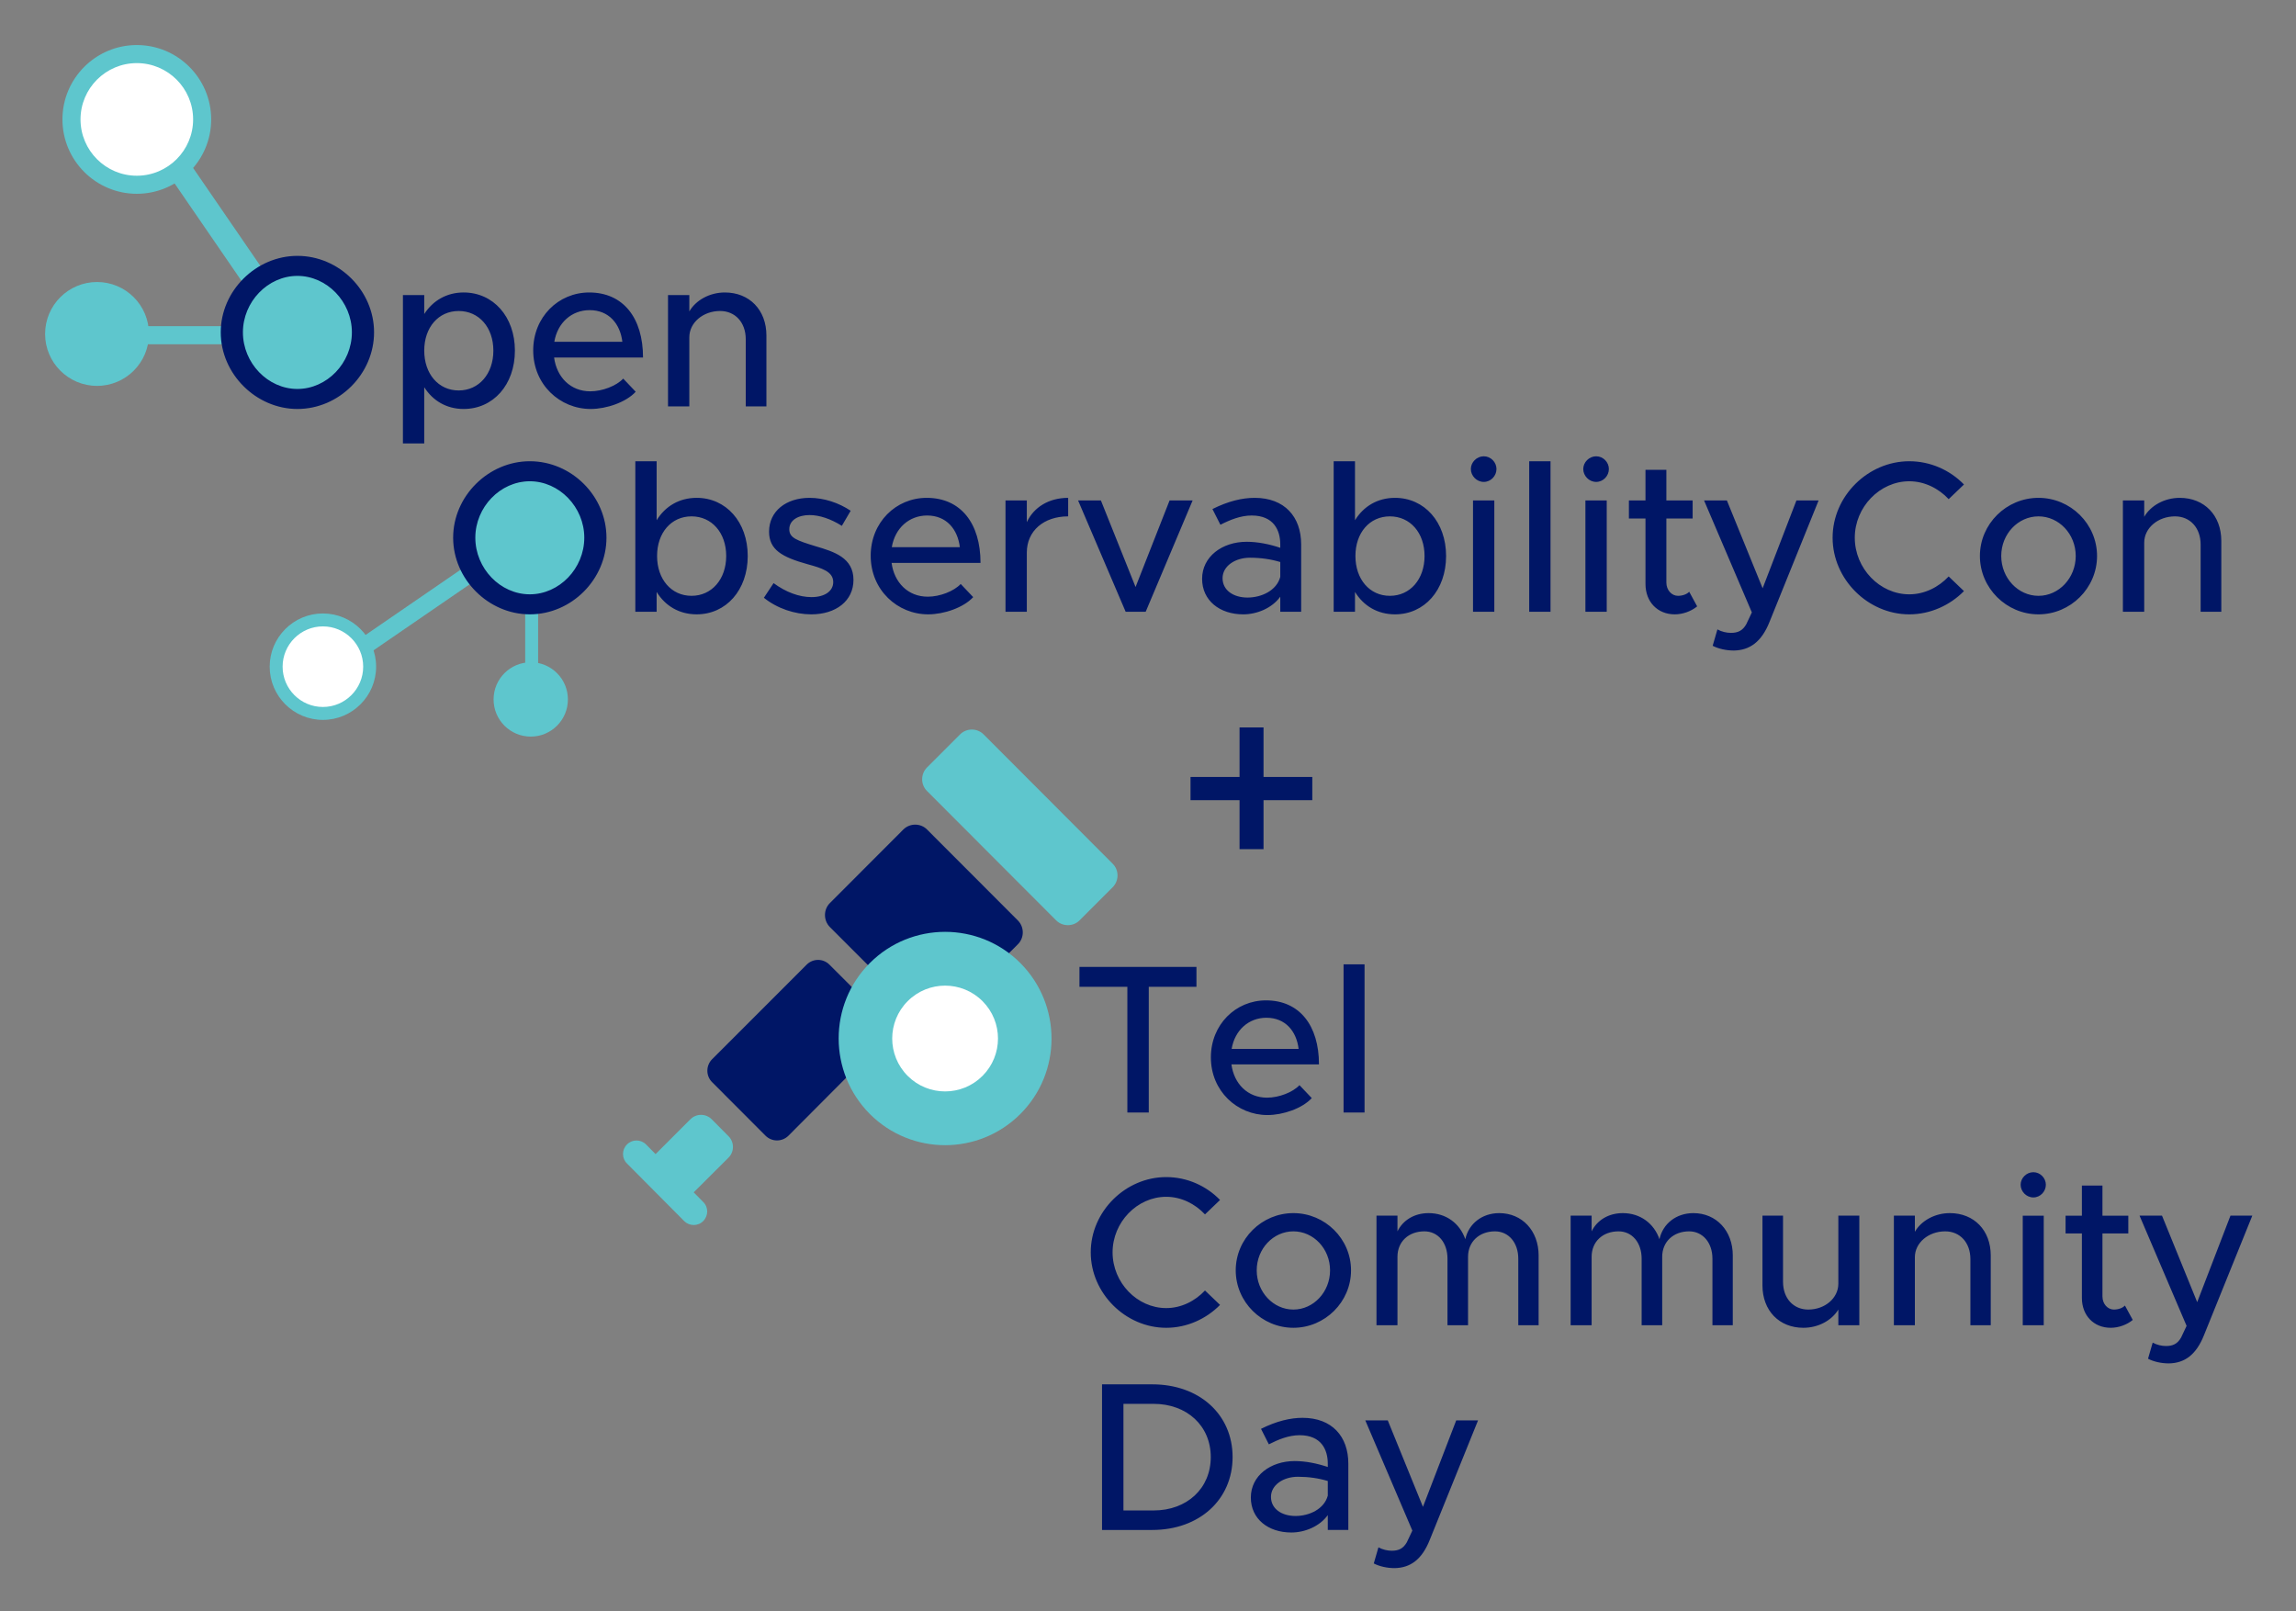 <svg xmlns="http://www.w3.org/2000/svg" role="img" viewBox="2.77 4.27 609.96 427.96"><rect x="2.77" y="4.27" width="609.96" height="427.96" fill="#808080" stroke="none"/><title>observabilitycon-2025-logo_color.svg</title><defs><style>.cls-1{fill:#5ec6cd}.cls-2{fill:#fff}.cls-3{fill:#001666}</style></defs><path d="M69.655 90.914v4.804H17.309v-4.804z" class="cls-1"/><circle cx="82.044" cy="92.979" r="17.357" class="cls-1"/><circle cx="28.548" cy="92.979" r="13.796" class="cls-1"/><path d="M82.043 89.616l-5.262 3.613-48.651-70.847 5.262-3.613z" class="cls-1"/><circle cx="39.117" cy="35.992" r="17.357" class="cls-2"/><path d="M39.117 55.749c-10.894 0-19.757-8.863-19.757-19.757S28.223 16.235 39.117 16.235s19.757 8.863 19.757 19.756-8.863 19.757-19.757 19.757zm0-34.713c-8.247 0-14.957 6.709-14.957 14.957s6.71 14.957 14.957 14.957S54.074 44.239 54.074 35.992s-6.71-14.957-14.957-14.957zM142.292 160.652h3.438v37.457h-3.438z" class="cls-1"/><circle cx="143.77" cy="147.893" r="15.855" class="cls-1"/><circle cx="143.77" cy="190.068" r="9.872" class="cls-1"/><path d="M141.365 144.458l2.585 3.765-50.696 34.814-2.585-3.765z" class="cls-1"/><circle cx="88.552" cy="181.366" r="12.42" class="cls-2"/><path d="M88.552 195.504c-7.795 0-14.138-6.342-14.138-14.137s6.342-14.138 14.138-14.138 14.137 6.342 14.137 14.138-6.342 14.137-14.137 14.137zm0-24.84c-5.902 0-10.703 4.801-10.703 10.703 0 5.901 4.801 10.703 10.703 10.703 5.901 0 10.703-4.801 10.703-10.703 0-5.902-4.801-10.703-10.703-10.703z" class="cls-1"/><path d="M61.413 92.546c0-11.041 9.382-20.308 20.365-20.308 11.098 0 20.365 9.267 20.365 20.308s-9.268 20.365-20.365 20.365c-10.983 0-20.365-9.325-20.365-20.365zm34.838 0c0-8.123-6.636-14.988-14.473-14.988s-14.473 6.865-14.473 14.988c0 8.181 6.636 15.045 14.473 15.045s14.473-6.864 14.473-15.045zm43.308 4.863c0 9.095-5.778 15.502-13.615 15.502-4.52 0-8.181-2.174-10.469-5.778v14.931h-5.663V82.649h5.663v5.034c2.288-3.547 5.949-5.721 10.469-5.721 7.837 0 13.615 6.407 13.615 15.446zm-5.721 0c0-6.178-3.833-10.526-9.21-10.526s-9.153 4.348-9.153 10.526c0 6.178 3.775 10.583 9.153 10.583s9.21-4.405 9.21-10.583zm34.497 7.437l3.318 3.489c-2.574 2.803-7.78 4.577-11.956 4.577-8.18 0-15.274-6.464-15.274-15.56 0-8.867 6.693-15.388 14.874-15.388 9.039 0 14.301 6.75 14.301 17.276h-23.625c.686 5.206 4.347 8.981 9.61 8.981 3.204 0 6.922-1.43 8.752-3.375zm-18.306-9.782h18.077c-.572-4.748-3.547-8.409-8.695-8.409-4.748 0-8.523 3.318-9.381 8.409zm56.349-1.659v18.82h-5.492V94.376c0-4.462-2.803-7.494-6.808-7.494-4.519 0-8.18 3.089-8.18 6.979v18.363h-5.663v-29.575h5.663v4.348c1.716-2.975 5.377-5.034 9.439-5.034 6.521 0 11.041 4.634 11.041 11.441zm-83.223 53.696c0-11.041 9.382-20.308 20.365-20.308 11.098 0 20.365 9.267 20.365 20.308s-9.268 20.365-20.365 20.365c-10.983 0-20.365-9.325-20.365-20.365zm34.838 0c0-8.123-6.636-14.988-14.473-14.988s-14.473 6.865-14.473 14.988c0 8.181 6.636 15.045 14.473 15.045s14.473-6.864 14.473-15.045zm43.422 4.863c0 9.095-5.778 15.502-13.558 15.502-4.633 0-8.352-2.231-10.64-5.949v5.263h-5.663v-39.986h5.663v15.674c2.288-3.719 6.007-5.95 10.64-5.95 7.78 0 13.558 6.407 13.558 15.446zm-5.72 0c0-6.178-3.833-10.526-9.21-10.526-5.377 0-9.153 4.348-9.153 10.526 0 6.178 3.776 10.583 9.153 10.583 5.377 0 9.21-4.405 9.21-10.583zm10.013 11.098l2.574-3.89c3.261 2.403 6.807 3.718 10.068 3.718 3.547 0 5.778-1.602 5.778-4.004 0-2.803-3.089-3.718-6.865-4.748-6.75-1.888-10.182-3.833-10.182-8.638 0-5.435 4.519-8.981 10.754-8.981 3.833 0 7.78 1.316 10.926 3.433l-2.346 4.004c-2.917-1.831-5.892-2.86-8.581-2.86-2.975 0-5.377 1.315-5.377 3.775 0 2.288 2.002 2.975 7.037 4.52 4.862 1.43 10.011 3.032 10.011 8.924 0 5.606-4.691 9.153-11.212 9.153-4.348 0-9.038-1.544-12.585-4.405zm52.287-3.661l3.318 3.489c-2.574 2.803-7.78 4.577-11.956 4.577-8.18 0-15.274-6.464-15.274-15.56 0-8.867 6.693-15.388 14.874-15.388 9.039 0 14.301 6.75 14.301 17.276h-23.625c.686 5.206 4.347 8.981 9.61 8.981 3.204 0 6.922-1.43 8.752-3.375zm-18.306-9.782h18.077c-.572-4.748-3.547-8.409-8.695-8.409-4.748 0-8.523 3.318-9.381 8.409zm46.853-13.1v4.92c-6.521 0-10.983 3.89-10.983 9.61v15.731h-5.663v-29.575h5.663v5.778c1.831-3.947 5.835-6.464 10.983-6.464zm2.633.687h6.063l9.21 22.997 9.039-22.997h6.121l-12.471 29.575h-5.32l-12.642-29.575zm59.266 11.67v17.905h-5.549v-4.004c-2.174 3.032-6.179 4.691-9.839 4.691-6.236 0-10.927-3.661-10.927-9.439 0-5.892 5.32-9.839 11.842-9.839 2.917 0 6.063.629 8.924 1.602v-.916c0-3.718-1.716-7.666-7.608-7.666-2.917 0-5.721 1.144-8.295 2.46l-2.116-4.176c4.233-2.116 7.951-2.975 11.212-2.975 7.951 0 12.356 5.034 12.356 12.356zm-5.549 8.638v-3.947c-2.46-.744-5.148-1.144-8.066-1.144-3.946 0-7.265 2.231-7.265 5.435 0 3.203 2.86 5.148 6.636 5.148 3.661 0 7.723-1.831 8.695-5.492zm44.05-5.549c0 9.095-5.778 15.502-13.558 15.502-4.634 0-8.353-2.231-10.641-5.949v5.263h-5.663v-39.986h5.663v15.674c2.288-3.719 6.007-5.95 10.641-5.95 7.779 0 13.558 6.407 13.558 15.446zm-5.721 0c0-6.178-3.833-10.526-9.21-10.526-5.378 0-9.153 4.348-9.153 10.526 0 6.178 3.775 10.583 9.153 10.583 5.377 0 9.21-4.405 9.21-10.583zm12.301-23.111c0-1.773 1.545-3.375 3.433-3.375s3.375 1.602 3.375 3.375c0 1.831-1.487 3.433-3.375 3.433s-3.433-1.602-3.433-3.433zm.572 8.352h5.663v29.575h-5.663v-29.575zm14.931-10.411h5.663v39.986h-5.663v-39.986zm14.358 2.059c0-1.773 1.545-3.375 3.433-3.375s3.375 1.602 3.375 3.375c0 1.831-1.487 3.433-3.375 3.433s-3.433-1.602-3.433-3.433zm.572 8.352h5.663v29.575h-5.663v-29.575zm29.689 28.145c-1.602 1.316-3.833 2.117-5.949 2.117-4.576 0-7.78-3.318-7.78-8.066v-17.391h-4.404v-4.805h4.404v-8.123h5.549v8.123h6.979v4.805h-6.979v16.99c0 2.059 1.431 3.546 3.09 3.546 1.258 0 2.402-.458 2.975-1.087l2.116 3.89zm4.12 10.469l1.259-4.348c1.144.629 2.459.915 3.604.915 1.831 0 3.089-.572 4.062-2.288l1.487-3.146-12.699-29.747h6.063l9.496 23.34 8.981-23.34h5.892l-13.042 32.264c-2.117 5.32-5.264 7.551-9.496 7.608-2.003 0-4.062-.458-5.606-1.258zm31.865-28.717c0-11.041 9.381-20.308 20.364-20.308 5.606 0 10.812 2.345 14.53 6.178l-4.062 3.89c-2.688-2.86-6.406-4.748-10.469-4.748-7.837 0-14.473 6.865-14.473 14.988 0 8.181 6.636 15.045 14.473 15.045 4.062 0 7.78-1.888 10.469-4.748l4.062 3.89c-3.718 3.775-8.924 6.178-14.53 6.178-10.983 0-20.364-9.325-20.364-20.365zm39.131 4.863c0-8.524 7.036-15.446 15.56-15.446s15.56 6.922 15.56 15.446c0 8.523-7.036 15.502-15.56 15.502s-15.56-6.979-15.56-15.502zm25.456 0c0-5.835-4.462-10.526-9.896-10.526s-9.896 4.691-9.896 10.526c0 5.834 4.462 10.583 9.896 10.583s9.896-4.748 9.896-10.583zm38.673-4.004v18.82h-5.491v-17.848c0-4.462-2.804-7.494-6.808-7.494-4.52 0-8.181 3.089-8.181 6.979v18.363h-5.663v-29.575h5.663v4.348c1.716-2.975 5.377-5.034 9.438-5.034 6.521 0 11.041 4.634 11.041 11.441zm-241.488 68.865h-12.955v13.024h-6.373v-13.024h-13.023v-6.166h13.023v-13.162h6.373v13.162h12.955v6.166z" class="cls-3"/><path d="M257.825 199.356l-8.783 8.783c-1.719 1.719-1.719 4.563 0 6.251l34.288 34.351c1.719 1.719 4.563 1.719 6.251 0l8.783-8.783c1.719-1.719 1.719-4.563 0-6.251l-34.288-34.351c-1.719-1.719-4.532-1.719-6.251 0m-61.513 112.429c1.563-1.563 1.563-4.126 0-5.689l-4.47-4.501c-1.563-1.563-4.095-1.563-5.657 0l-9.221 9.221-.031.031-2.532-2.563c-1.407-1.407-3.688-1.407-5.064 0-1.407 1.407-1.407 3.688 0 5.064l15.191 15.284c1.407 1.407 3.688 1.407 5.064 0 1.407-1.407 1.407-3.688 0-5.064l-2.532-2.563.031-.031 9.221-9.189z" class="cls-1"/><path d="M242.76 224.612L223.224 244.178c-1.719 1.719-1.719 4.595 0 6.345l12.065 12.065c8.502-6.158 20.442-5.376 28.131 2.282l9.752-9.752c1.75-1.719 1.75-4.595 0-6.345l-24.099-24.13c-1.719-1.75-4.563-1.75-6.314-.031m-12.503 43.04l-7.126-7.126c-1.688-1.688-4.376-1.688-6.064 0l-25.13 25.13c-1.657 1.688-1.657 4.407 0 6.064l14.222 14.253c1.688 1.657 4.376 1.657 6.064 0l16.128-16.191c-3.376-7.064-2.751-15.597 1.907-22.13" class="cls-3"/><path d="M233.854 260.09c-11.045 11.045-11.045 29 0 40.106 11.045 11.045 28.938 11.045 39.983 0 11.045-11.045 11.045-29 0-40.106-11.045-11.045-28.938-11.045-39.983 0" class="cls-1"/><path d="M263.78 290.078c-5.491 5.491-14.377 5.491-19.868 0s-5.491-14.377 0-19.868c5.491-5.491 14.377-5.491 19.868 0 5.491 5.491 5.491 14.377 0 19.868" class="cls-2"/><path d="M302.266 266.406h-12.725v-5.293h31.082v5.293h-12.669v33.39h-5.687v-33.39zm45.724 26.127l3.266 3.435c-2.533 2.759-7.657 4.505-11.768 4.505-8.052 0-15.034-6.363-15.034-15.316 0-8.728 6.588-15.147 14.64-15.147 8.897 0 14.077 6.644 14.077 17.005h-23.255c.676 5.124 4.28 8.84 9.46 8.84 3.154 0 6.813-1.407 8.616-3.322zm-18.018-9.629h17.793c-.563-4.674-3.492-8.278-8.56-8.278-4.673 0-8.39 3.267-9.234 8.278zm29.732-22.467h5.574v39.359h-5.574v-39.359zm-67.164 76.502c0-10.867 9.235-19.989 20.046-19.989 5.518 0 10.642 2.308 14.302 6.081l-3.998 3.829c-2.646-2.815-6.306-4.673-10.304-4.673-7.714 0-14.246 6.757-14.246 14.753 0 8.052 6.531 14.809 14.246 14.809 3.998 0 7.658-1.858 10.304-4.673l3.998 3.829c-3.66 3.716-8.784 6.081-14.302 6.081-10.811 0-20.046-9.178-20.046-20.045zm38.517 4.786c0-8.39 6.926-15.203 15.316-15.203 8.39 0 15.316 6.813 15.316 15.203 0 8.39-6.925 15.259-15.316 15.259-8.39 0-15.316-6.869-15.316-15.259zm25.058 0c0-5.743-4.392-10.36-9.742-10.36-5.349 0-9.741 4.617-9.741 10.36 0 5.744 4.392 10.417 9.741 10.417 5.35 0 9.742-4.673 9.742-10.417zm55.408-3.941v18.525h-5.405v-17.68c0-4.28-2.59-7.264-6.194-7.264-4.167 0-7.151 2.759-7.151 6.757v18.187h-5.462v-17.68c0-4.28-2.533-7.264-6.137-7.264-4.223 0-7.151 2.759-7.151 6.757v18.187h-5.574v-29.111h5.574v4.167c1.464-2.984 4.505-4.842 8.278-4.842 4.617 0 8.278 2.703 9.741 6.926.901-4.11 4.449-6.926 9.01-6.926 6.081 0 10.473 4.673 10.473 11.262zm51.581 0v18.525h-5.405v-17.68c0-4.28-2.59-7.264-6.194-7.264-4.167 0-7.151 2.759-7.151 6.757v18.187h-5.462v-17.68c0-4.28-2.533-7.264-6.137-7.264-4.223 0-7.151 2.759-7.151 6.757v18.187h-5.574v-29.111h5.574v4.167c1.464-2.984 4.505-4.842 8.278-4.842 4.617 0 8.278 2.703 9.741 6.926.901-4.11 4.449-6.926 9.01-6.926 6.081 0 10.473 4.673 10.473 11.262zm33.618-10.586v29.111h-5.574v-4.167c-1.745 2.872-5.293 4.842-9.291 4.842-6.419 0-10.867-4.561-10.867-11.262v-18.525h5.462v17.568c0 4.392 2.759 7.376 6.7 7.376 4.448 0 7.995-3.041 7.995-6.869v-18.075h5.574zm34.914 10.586v18.525h-5.406v-17.568c0-4.392-2.759-7.376-6.7-7.376-4.449 0-8.052 3.041-8.052 6.869v18.075h-5.574v-29.111h5.574v4.279c1.689-2.928 5.293-4.955 9.291-4.955 6.419 0 10.868 4.561 10.868 11.262zm7.94-18.807c0-1.745 1.52-3.322 3.379-3.322s3.322 1.577 3.322 3.322c0 1.802-1.463 3.379-3.322 3.379s-3.379-1.577-3.379-3.379zm.563 8.221h5.574v29.111h-5.574v-29.111zm29.224 27.703c-1.577 1.295-3.773 2.083-5.856 2.083-4.505 0-7.658-3.266-7.658-7.939v-17.117h-4.335v-4.73h4.335v-7.995h5.462v7.995h6.869v4.73h-6.869v16.723c0 2.027 1.408 3.491 3.041 3.491 1.239 0 2.365-.451 2.929-1.07l2.083 3.829zm4.055 10.304l1.238-4.279c1.126.619 2.421.901 3.548.901 1.802 0 3.041-.563 3.998-2.252l1.464-3.097-12.5-29.28h5.968l9.348 22.973 8.84-22.973h5.8l-12.838 31.757c-2.083 5.236-5.18 7.432-9.347 7.489-1.97 0-3.998-.451-5.518-1.239zm-277.88 6.801h13.345c12.5 0 21.34 7.995 21.34 19.314s-8.84 19.37-21.34 19.37h-13.345v-38.683zm13.683 33.503c8.897 0 15.203-5.856 15.203-14.189 0-8.278-6.306-14.133-15.203-14.133h-7.995v28.322h7.995zm51.749-12.444v17.624h-5.461v-3.942c-2.14 2.985-6.081 4.617-9.686 4.617-6.137 0-10.754-3.604-10.754-9.291 0-5.8 5.236-9.685 11.655-9.685 2.872 0 5.969.62 8.785 1.577v-.901c0-3.66-1.689-7.545-7.489-7.545-2.872 0-5.631 1.126-8.165 2.421l-2.083-4.11c4.167-2.083 7.826-2.928 11.036-2.928 7.827 0 12.162 4.955 12.162 12.162zm-5.461 8.503v-3.885c-2.421-.732-5.068-1.126-7.939-1.126-3.886 0-7.151 2.196-7.151 5.349 0 3.154 2.816 5.068 6.531 5.068 3.604 0 7.602-1.802 8.56-5.405zm12.22 18.018l1.238-4.279c1.126.619 2.421.901 3.548.901 1.802 0 3.041-.563 3.998-2.252l1.464-3.097-12.5-29.28h5.968l9.348 22.973 8.84-22.973h5.8l-12.838 31.757c-2.083 5.236-5.18 7.432-9.347 7.489-1.97 0-3.998-.451-5.518-1.239z" class="cls-3"/></svg>